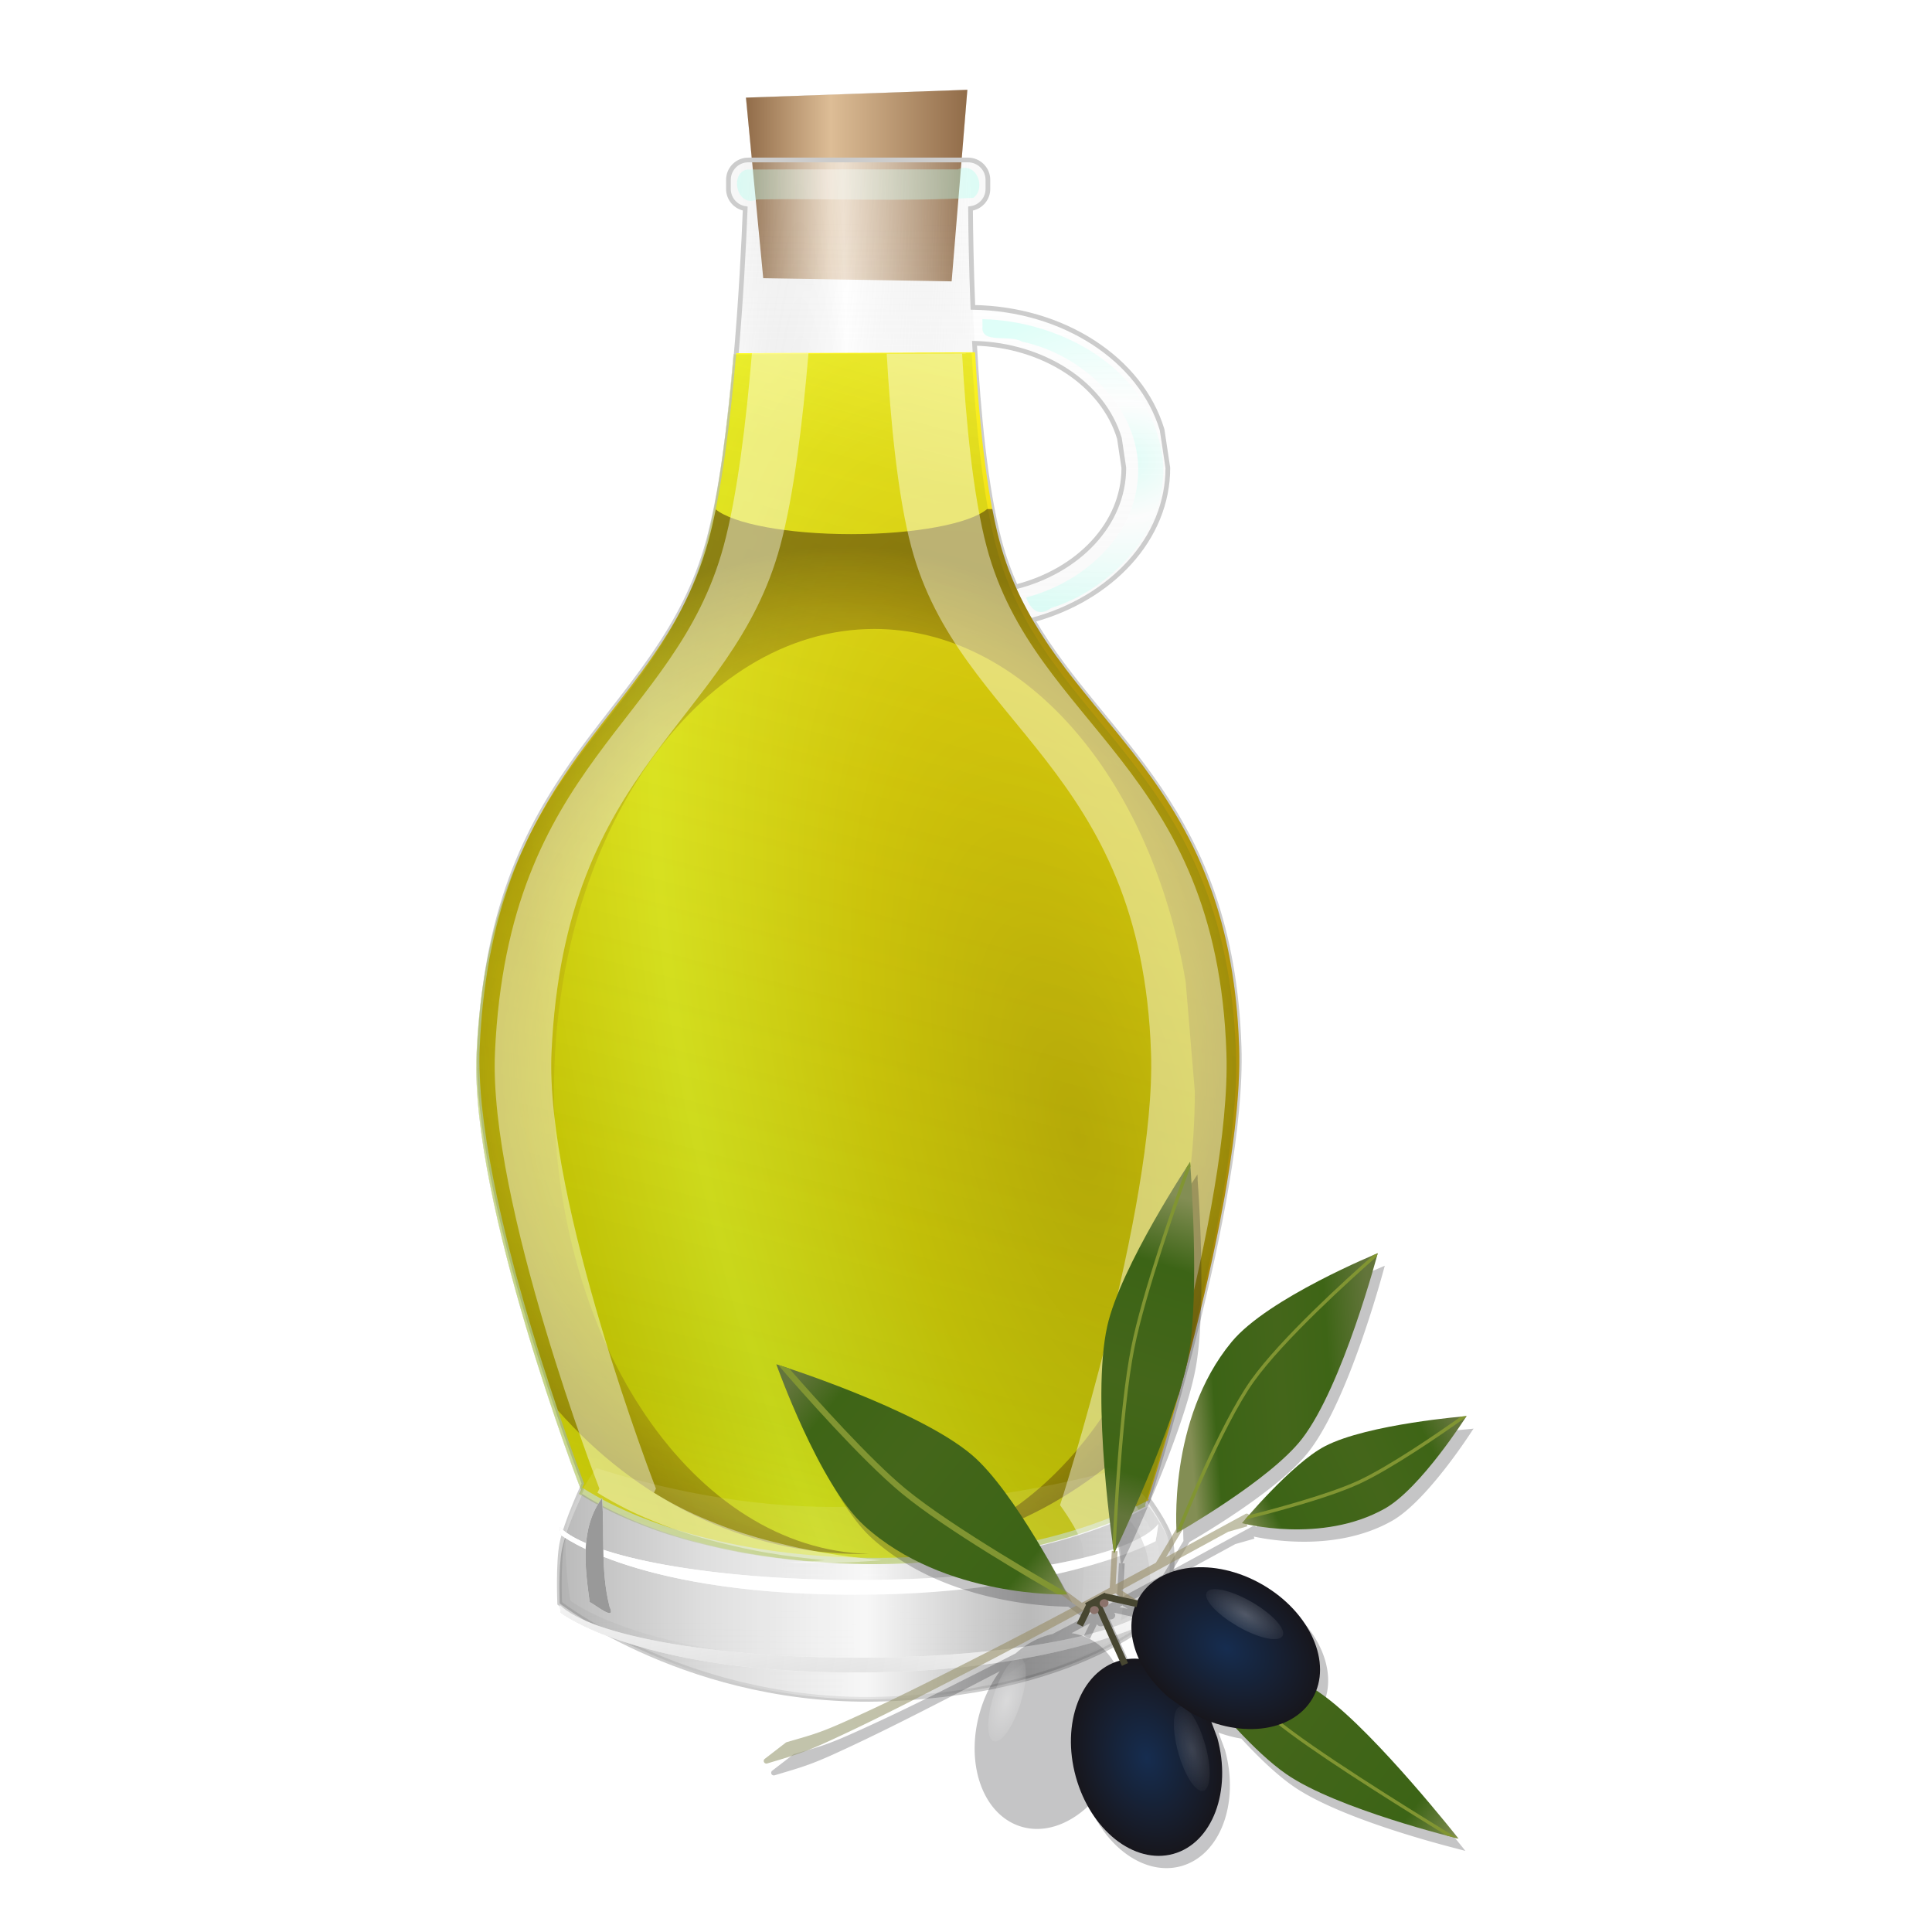 <?xml version="1.0" encoding="UTF-8" standalone="no" ?>
<svg
	xmlns="http://www.w3.org/2000/svg"
	xmlns:xlink="http://www.w3.org/1999/xlink"
	version="1.1"
	x="0" y="0" viewBox="-82 0 410 410"
>
<defs>
	<linearGradient id="linearGradient8463">
		<stop style="stop-color:#162d50" offset="0" />
		<stop style="stop-color:#17161c" offset="1" />
	</linearGradient>
	<linearGradient id="linearGradient8451">
		<stop style="stop-color:white" offset="0" />
		<stop style="stop-color:white;stop-opacity:0" offset="1" />
	</linearGradient>
	<linearGradient id="linearGradient8181">
		<stop style="stop-color:#63753b" offset="0" />
		<stop style="stop-color:#3e6516" offset=".132" />
		<stop style="stop-color:#44661a" offset=".409" />
		<stop style="stop-color:#3c6416" offset=".86" />
		<stop style="stop-color:#838e54" offset="1" />
	</linearGradient>
	<linearGradient id="linearGradient8082">
		<stop style="stop-color:#afe" offset="0" />
		<stop style="stop-color:white" offset=".368" />
		<stop style="stop-color:#afe" offset="1" />
	</linearGradient>
	<filter id="filter8392" height="1.454" width="3.051" color-interpolation-filters="sRGB" y="-.227" x="-1.025">
		<feGaussianBlur id="feGaussianBlur8394" stdDeviation="2.379" />
	</filter>
	<filter id="filter8416" height="1.254" width="1.786" color-interpolation-filters="sRGB" y="-.127" x="-.393">
		<feGaussianBlur id="feGaussianBlur8418" stdDeviation="1.32" />
	</filter>
	<filter id="filter8116" height="1.599" width="1.082" color-interpolation-filters="sRGB" y="-.3" x="-.041">
		<feGaussianBlur id="feGaussianBlur8118" stdDeviation="0.877" />
	</filter>
	<filter id="filter8167" color-interpolation-filters="sRGB">
		<feGaussianBlur id="feGaussianBlur8169" stdDeviation="1.257" />
	</filter>
	<filter id="filter8447" height="1.222" width="1.691" color-interpolation-filters="sRGB" y="-.111" x="-.345">
		<feGaussianBlur id="feGaussianBlur8449" stdDeviation="1.221" />
	</filter>
	<filter id="filter8778" color-interpolation-filters="sRGB">
		<feGaussianBlur id="feGaussianBlur8780" stdDeviation="2.222" />
	</filter>
	<filter id="filter8881" color-interpolation-filters="sRGB">
		<feGaussianBlur id="feGaussianBlur8883" stdDeviation="3.776" />
	</filter>
	<filter id="filter8897" color-interpolation-filters="sRGB">
		<feGaussianBlur id="feGaussianBlur8899" stdDeviation="2.661" />
	</filter>
	<filter id="filter8909" color-interpolation-filters="sRGB">
		<feGaussianBlur id="feGaussianBlur8911" stdDeviation="2.596" />
	</filter>
	<linearGradient id="linearGradient8967" y2="-15.191" gradientUnits="userSpaceOnUse" x2="1106.3" gradientTransform="translate(-942.35 83.322)" y1="-15.191" x1="1059.3">
		<stop style="stop-color:#916c49" offset="0" />
		<stop style="stop-color:#ddbd96" offset=".382" />
		<stop style="stop-color:#916c49" offset="1" />
	</linearGradient>
	<linearGradient id="linearGradient8969" y2="58.091" gradientUnits="userSpaceOnUse" x2="1107.4" gradientTransform="translate(-942.35 33.322)" y1="59.091" x1="1058.1">
		<stop style="stop-color:#b3b3b3;stop-opacity:.1" offset="0" />
		<stop style="stop-color:white;stop-opacity:.582" offset=".452" />
		<stop style="stop-color:#ccc;stop-opacity:.1" offset="1" />
	</linearGradient>
	<linearGradient id="linearGradient8971" y2="42.418" gradientUnits="userSpaceOnUse" x2="1081.9" gradientTransform="translate(-942.35 33.322)" y1="370.31" x1="1079.6">
		<stop style="stop-color:#eeeeee" offset="0" />
		<stop style="stop-color:#e6e6e6;stop-opacity:0" offset="1" />
	</linearGradient>
	<radialGradient id="radialGradient8973" gradientUnits="userSpaceOnUse" cy="971.13" cx="2611.5" gradientTransform="matrix(2.526 -.266 1.352 5.961 -7722.2 -4825.4)" r="85.047">
		<stop style="stop-color:#cca505" offset="0" />
		<stop style="stop-color:#ebce08" offset=".184" />
		<stop style="stop-color:#fffe2b" offset=".369" />
		<stop style="stop-color:#f1da08" offset=".5" />
		<stop style="stop-color:#fde50a" offset=".638" />
		<stop style="stop-color:#e6b914" offset="1" />
	</radialGradient>
	<linearGradient id="linearGradient8975" y2="271.78" gradientUnits="userSpaceOnUse" x2="2556.5" gradientTransform="matrix(1.322 0 0 1.188 -2979.7 -839.67)" y1="1144.5" x1="2297.8">
		<stop style="stop-color:#9cb926;stop-opacity:.163" offset="0" />
		<stop style="stop-color:#85a706;stop-opacity:.736" offset=".184" />
		<stop style="stop-color:#acbb17;stop-opacity:.485" offset=".369" />
		<stop style="stop-color:#ffffff;stop-opacity:0" offset=".5" />
		<stop style="stop-color:#acbb17;stop-opacity:.621" offset=".638" />
		<stop style="stop-color:#c3b914" offset="1" />
	</linearGradient>
	<radialGradient id="radialGradient8977" gradientUnits="userSpaceOnUse" cy="219.79" cx="1076.2" gradientTransform="matrix(1.198 .033 -.038 1.375 -1144.3 -82.031)" r="80.63">
		<stop style="stop-color:#f4e3d7;stop-opacity:0" offset="0" />
		<stop style="stop-color:#a46b17;stop-opacity:0" offset=".5" />
		<stop style="stop-color:#3a2205" offset="1" />
	</radialGradient>
	<linearGradient id="linearGradient8979" y2="349.57" gradientUnits="userSpaceOnUse" x2="1407" gradientTransform="translate(-1199.6 22.659)" y1="349.57" x1="1277">
		<stop style="stop-color:#777" offset="0" />
		<stop style="stop-color:#ccc" offset=".25" />
		<stop style="stop-color:white" offset=".5" />
		<stop style="stop-color:#777" offset=".765" />
		<stop style="stop-color:#ccc" offset="1" />
	</linearGradient>
	<linearGradient id="linearGradient8981" y2="512.49" gradientUnits="userSpaceOnUse" x2="2623" gradientTransform="matrix(.972 0 0 .972 -2411.9 -136.2)" y1="555.75" x1="2621">
		<stop style="stop-color:#ccc" offset="0" />
		<stop style="stop-color:#ccc;stop-opacity:0" offset="1" />
	</linearGradient>
	<linearGradient id="linearGradient8983" y2="522.04" gradientUnits="userSpaceOnUse" x2="2621.2" gradientTransform="matrix(.972 0 0 .972 -2411.9 -136.2)" y1="507.71" x1="2618.9">
		<stop style="stop-color:white" offset="0" />
		<stop style="stop-color:white;stop-opacity:0" offset="1" />
	</linearGradient>
	<linearGradient id="linearGradient8985" y2="34.549" xlink:href="#linearGradient8082" gradientUnits="userSpaceOnUse" x2="1108.8" gradientTransform="translate(-942.35 33.322)" y1="34.549" x1="1057.4" />
	<radialGradient id="radialGradient8987" xlink:href="#linearGradient8082" gradientUnits="userSpaceOnUse" cy="83.403" cx="1147" gradientTransform="matrix(.811 0 0 .643 -733.29 72.941)" r="51.844" />
	<radialGradient id="radialGradient8989" xlink:href="#linearGradient8463" gradientUnits="userSpaceOnUse" cy="800.82" cx="363.8" gradientTransform="matrix(.53 -.147 .201 .725 -150.19 -122.87)" r="28.275" />
	<radialGradient id="radialGradient8991" xlink:href="#linearGradient8463" gradientUnits="userSpaceOnUse" cy="800.82" cx="363.8" gradientTransform="matrix(1 0 0 1.367 0 -293.63)" r="28.275" />
	<radialGradient id="radialGradient8993" xlink:href="#linearGradient8451" gradientUnits="userSpaceOnUse" cy="804.59" cx="350.14" gradientTransform="matrix(1 0 0 2.249 0 -1004.7)" r="7.17" />
	<linearGradient id="linearGradient8995" y2="612.15" gradientUnits="userSpaceOnUse" x2="538.72" y1="654.14" x1="404.09">
		<stop style="stop-color:#9a9b73" offset="0" />
		<stop style="stop-color:#968760" offset=".63" />
		<stop style="stop-color:#9a9b73" offset="1" />
	</linearGradient>
	<linearGradient id="linearGradient8997" y2="250.5" gradientUnits="userSpaceOnUse" x2="576.65" gradientTransform="translate(-44.652 265.91)" y1="334.79" x1="531.78">
		<stop style="stop-color:#63753b" offset="0" />
		<stop style="stop-color:#3e6516" offset=".132" />
		<stop style="stop-color:#44661a" offset=".409" />
		<stop style="stop-color:#3c6416" offset=".781" />
		<stop style="stop-color:#838e54" offset="1" />
	</linearGradient>
	<linearGradient id="linearGradient8999" y2="387.69" xlink:href="#linearGradient8181" gradientUnits="userSpaceOnUse" x2="436.36" gradientTransform="translate(38.654 238.59)" y1="309.05" x1="370.71" />
	<linearGradient id="linearGradient9001" y2="372.31" gradientUnits="userSpaceOnUse" x2="389.37" gradientTransform="matrix(.043 .929 -.929 .043 852.62 190.79)" y1="313.42" x1="398.92">
		<stop style="stop-color:#63753b" offset="0" />
		<stop style="stop-color:#3e6516" offset=".235" />
		<stop style="stop-color:#44661a" offset=".495" />
		<stop style="stop-color:#3c6416" offset=".86" />
		<stop style="stop-color:#838e54" offset="1" />
	</linearGradient>
	<linearGradient id="linearGradient9003" y2="387.69" xlink:href="#linearGradient8181" gradientUnits="userSpaceOnUse" x2="436.36" gradientTransform="matrix(-.553 -.38 -.38 .553 920.87 567.05)" y1="309.05" x1="370.71" />
	<linearGradient id="linearGradient9005" y2="241.08" xlink:href="#linearGradient8181" gradientUnits="userSpaceOnUse" x2="582.31" gradientTransform="matrix(.933 -.36 -.36 -.933 121.39 1152.6)" y1="347.04" x1="539.32" />
</defs>
<g transform="translate(-40.656 -28.75)">
	<path style="opacity:.5;filter:url(#filter8881);fill:black" d="m163.94 47.812-46.969 1.656 1.25 13.219h-0.75c-2.333 0-4.219 1.885-4.219 4.219v1.938c0 2.107 1.548 3.839 3.562 4.156-0.254 6.485-0.844 18.275-1.938 30.938h-0.562c-1.213 14.428-3.098 30.196-6 40.906-1.242 4.583-2.844 8.711-4.719 12.562-0.112 0.219-0.23 0.439-0.344 0.656-0.448 0.856-0.902 1.701-1.375 2.531-0.475 0.835-0.971 1.657-1.469 2.469-0.389 0.634-0.786 1.284-1.188 1.906-0.621 0.964-1.259 1.904-1.906 2.844-0.557 0.81-1.114 1.609-1.688 2.406-1.081 1.507-2.187 2.989-3.312 4.469-0.816 1.073-1.638 2.146-2.469 3.219-1.254 1.617-2.515 3.231-3.781 4.875-0.141 0.183-0.266 0.379-0.406 0.562-1.148 1.495-2.3 3.012-3.438 4.562-0.243 0.331-0.477 0.666-0.719 1-0.479 0.662-0.963 1.292-1.438 1.969-0.035 0.05-0.059 0.106-0.094 0.156-0.005 0.007 0.005 0.024 0 0.031-0.533 0.764-1.069 1.528-1.594 2.312-0.448 0.668-0.904 1.346-1.344 2.031-0.225 0.34-0.438 0.683-0.656 1.031-0.077 0.123-0.142 0.251-0.219 0.375-0.144 0.241-0.291 0.48-0.438 0.719-0.218 0.356-0.441 0.701-0.656 1.062-0.062 0.104-0.127 0.208-0.188 0.312-0.887 1.496-1.725 3.03-2.562 4.625-0.091 0.169-0.193 0.329-0.281 0.5-0.079 0.153-0.14 0.315-0.219 0.469-0.143 0.28-0.295 0.563-0.438 0.844-0.207 0.415-0.422 0.828-0.625 1.25-0.066 0.135-0.123 0.27-0.188 0.406-5.654 11.441-9.896 25.633-10.781 45.312-1.426 31.705 22.156 92.594 22.156 92.594s-0.239 0.475-0.406 0.844v0.031c0.031 0.02 0.062 0.043 0.094 0.062-0.074 0.171-0.17 0.376-0.25 0.562-0.999 1.839-1.841 3.687-2.219 5.219-0.067 0.273-0.136 0.574-0.188 0.875-0.151 0.44-0.274 0.858-0.406 1.281-0.417-0.311-0.802-0.618-1.125-0.938 0.127 0.924 0.219 1.625 0.219 1.625s0.307 0.21 0.594 0.406c-0.135 0.492-0.258 0.976-0.344 1.406-0.834 4.17-0.476 12.73-0.476 12.73s1.981 1.549 5.594 3.75c-2.483-1.068-4.377-2.203-5.594-3.406 0.127 0.924 0.219 1.625 0.219 1.625s3.969 3.093 13.469 6.219c12.156 6.032 31.686 13.021 55.812 12.094 6.822-0.262 12.954-0.91 18.469-1.844 1.103-0.187 2.197-0.386 3.25-0.594 10.527-2.073 18.563-5.129 24.469-8.094 0.591-0.296 1.139-0.581 1.688-0.875 3.374-1.808 5.912-3.518 7.781-4.938 0.83-0.387 1.281-0.625 1.281-0.625s0.067-0.322 0.094-0.469c1.728-1.427 2.594-2.375 2.594-2.375s0.369-2.385 0.625-5.344c0.038-0.44 0.064-0.853 0.094-1.312 0.056-0.842 0.112-1.679 0.125-2.531-0.001-0.044 0.001-0.082 0-0.125 0.017-1.387-0.043-2.73-0.219-3.875-0.049-0.322-0.087-0.651-0.156-0.938-0.713-2.952-4.134-7.694-4.562-8.281-0.029-0.04-0.156-0.219-0.156-0.219 0 0 2.902-9.043 6.469-22.062 0.009-0.011 0.022-0.02 0.031-0.031 0.017-0.06 0.046-0.127 0.062-0.188 0.718-2.624 1.437-5.412 2.188-8.312 0.674-2.605 1.358-5.329 2.031-8.094 0.091-0.375 0.19-0.748 0.281-1.125 0.28-1.162 0.568-2.35 0.844-3.531 0.474-2.027 0.952-4.09 1.406-6.156 0.125-0.572 0.252-1.145 0.375-1.719 0.034-0.156 0.06-0.313 0.094-0.469 0.444-2.071 0.87-4.139 1.281-6.219 0.084-0.427 0.167-0.855 0.25-1.281 0.014-0.072 0.017-0.147 0.031-0.219 0.243-1.259 0.492-2.527 0.719-3.781 0.072-0.397 0.148-0.791 0.219-1.188 0.165-0.933 0.314-1.855 0.469-2.781 0.12-0.715 0.23-1.414 0.344-2.125 0.096-0.602 0.191-1.183 0.281-1.781 0.154-1.015 0.298-2.03 0.438-3.031 0.216-1.56 0.418-3.106 0.594-4.625 0.004-0.031-0.004-0.062 0-0.094 0.139-1.209 0.263-2.387 0.375-3.562 0.032-0.338 0.065-0.665 0.094-1 0.077-0.886 0.129-1.734 0.188-2.594 0.003-0.043-0.003-0.083 0-0.125 0.037-0.549 0.095-1.115 0.125-1.656 0.031-0.565 0.039-1.1 0.062-1.656 0.001-0.021-0.001-0.041 0-0.062 0.034-0.828 0.081-1.671 0.094-2.469 0.004-0.269-0.002-0.516 0-0.781 0.007-1.076 0.002-2.138-0.031-3.156-0.041-1.246-0.117-2.454-0.188-3.656-0.019-0.33-0.041-0.674-0.062-1-0.001-0.011 0.001-0.021 0-0.031-0.006-0.091 0.006-0.19 0-0.281-0.014-0.203-0.048-0.392-0.062-0.594-0.066-0.903-0.136-1.778-0.219-2.656-0.045-0.485-0.074-0.991-0.125-1.469-0.021-0.202-0.04-0.393-0.062-0.594-0.117-1.056-0.266-2.104-0.406-3.125-0.035-0.256-0.057-0.527-0.094-0.781-0.045-0.31-0.109-0.599-0.156-0.906-0.086-0.558-0.158-1.109-0.25-1.656-0.084-0.495-0.192-0.982-0.281-1.469-0.015-0.083-0.016-0.167-0.031-0.25-0.014-0.076-0.048-0.143-0.062-0.219-0.246-1.313-0.496-2.589-0.781-3.844-0.021-0.095-0.041-0.187-0.062-0.281-0.177-0.77-0.371-1.533-0.562-2.281-0.117-0.456-0.222-0.895-0.344-1.344-0.069-0.256-0.148-0.497-0.219-0.75-0.018-0.064-0.044-0.124-0.062-0.188-0.038-0.135-0.055-0.272-0.094-0.406-0.084-0.294-0.164-0.585-0.25-0.875-0.063-0.212-0.123-0.415-0.188-0.625-0.088-0.288-0.16-0.59-0.25-0.875-0.115-0.365-0.255-0.704-0.375-1.062-0.021-0.062-0.042-0.125-0.062-0.188-0.074-0.22-0.143-0.439-0.219-0.656-0.109-0.321-0.232-0.621-0.344-0.938-0.036-0.101-0.057-0.212-0.094-0.312-0.13-0.364-0.273-0.703-0.406-1.062-0.008-0.022-0.023-0.041-0.031-0.062-0.11-0.29-0.201-0.588-0.312-0.875-0.012-0.031-0.019-0.063-0.031-0.094-0.116-0.299-0.226-0.61-0.344-0.906-0.109-0.275-0.234-0.541-0.344-0.812-0.03-0.074-0.063-0.145-0.094-0.219-0.082-0.198-0.167-0.397-0.25-0.594-0.068-0.163-0.119-0.338-0.188-0.5-0.15-0.352-0.315-0.685-0.469-1.031-0.122-0.279-0.218-0.568-0.344-0.844-0.072-0.158-0.146-0.312-0.219-0.469-0.014-0.03-0.017-0.064-0.031-0.094-0.059-0.128-0.127-0.247-0.188-0.375-0.03-0.064-0.064-0.124-0.094-0.188-0.09-0.19-0.191-0.374-0.281-0.562-0.045-0.093-0.08-0.189-0.125-0.281-0.317-0.655-0.641-1.331-0.969-1.969-0.017-0.034-0.045-0.06-0.062-0.094-0.233-0.452-0.481-0.869-0.719-1.312-0.151-0.281-0.285-0.566-0.438-0.844-0.079-0.143-0.14-0.295-0.219-0.438-0.029-0.053-0.064-0.104-0.094-0.156-0.064-0.114-0.123-0.23-0.188-0.344-0.018-0.033-0.046-0.06-0.062-0.094-0.004-0.008 0.004-0.023 0-0.031-0.037-0.066-0.087-0.122-0.125-0.188-0.08-0.14-0.17-0.267-0.25-0.406-0.114-0.198-0.229-0.397-0.344-0.594-0.012-0.02-0.019-0.042-0.031-0.062-0.188-0.321-0.372-0.652-0.562-0.969-0.19-0.317-0.37-0.625-0.562-0.938-0.248-0.403-0.499-0.792-0.75-1.188-0.093-0.147-0.188-0.291-0.281-0.438-0.302-0.471-0.6-0.944-0.906-1.406-0.201-0.302-0.391-0.607-0.594-0.906-0.045-0.067-0.111-0.12-0.156-0.188-0.021-0.031-0.041-0.062-0.062-0.094-0.393-0.577-0.79-1.154-1.188-1.719-0.005-0.007 0.005-0.024 0-0.031-0.624-0.883-1.239-1.736-1.875-2.594-0.053-0.071-0.103-0.147-0.156-0.219-0.031-0.042-0.062-0.083-0.094-0.125-0.032-0.042-0.062-0.083-0.094-0.125-0.635-0.852-1.263-1.669-1.906-2.5-0.499-0.644-0.996-1.272-1.5-1.906-0.725-0.915-1.459-1.821-2.188-2.719-0.033-0.041-0.061-0.085-0.094-0.125-0.153-0.188-0.316-0.375-0.469-0.562-0.179-0.22-0.352-0.437-0.531-0.656-0.042-0.052-0.083-0.104-0.125-0.156-0.052-0.063-0.104-0.124-0.156-0.188-0.799-0.978-1.58-1.938-2.375-2.906-0.343-0.418-0.689-0.832-1.031-1.25-0.037-0.046-0.088-0.079-0.125-0.125-0.29-0.36-0.552-0.735-0.844-1.094-0.762-0.936-1.534-1.873-2.281-2.812-0.041-0.052-0.084-0.104-0.125-0.156-0.069-0.086-0.15-0.164-0.219-0.25-0.869-1.097-1.722-2.199-2.562-3.312-0.037-0.049-0.057-0.108-0.094-0.156-0.063-0.084-0.125-0.166-0.188-0.25-0.322-0.429-0.652-0.849-0.969-1.281-0.084-0.114-0.166-0.229-0.25-0.344-0.109-0.151-0.235-0.286-0.344-0.438-0.035-0.049-0.058-0.107-0.094-0.156-0.131-0.183-0.245-0.379-0.375-0.562-0.12-0.17-0.255-0.329-0.375-0.5-0.275-0.393-0.542-0.79-0.812-1.188-0.536-0.787-1.049-1.6-1.562-2.406-0.008-0.012-0.023-0.019-0.031-0.031-0.398-0.625-0.773-1.268-1.156-1.906-0.175-0.292-0.359-0.58-0.531-0.875-0.019-0.032-0.044-0.061-0.062-0.094 16.66-4.525 28.688-17.265 28.688-32.281l-1.22-8.07c-4.54-15.07-21.07-25.721-40.16-25.971-0.33-8.395-0.46-15.93-0.5-20.969 0.259-0.033 0.507-0.079 0.75-0.156 1.456-0.463 2.555-1.696 2.844-3.219 0.048-0.254 0.094-0.513 0.094-0.781v-1.938c0-2.333-1.885-4.219-4.219-4.219h-1.375l1.219-14.875zm1.531 53.781c14.634 0.37 27.258 8.57 30.75 20.156l0.938 6.281c0 11.872-9.648 21.89-22.938 25.25-0.238-0.536-0.461-1.079-0.688-1.625-0.009-0.021-0.022-0.041-0.031-0.062-0.009-0.022-0.022-0.041-0.031-0.062-0.095-0.23-0.189-0.456-0.281-0.688-0.021-0.052-0.042-0.104-0.062-0.156-0.477-1.205-0.928-2.42-1.344-3.688-0.031-0.094-0.063-0.187-0.094-0.281-0.059-0.182-0.099-0.379-0.156-0.562-0.007-0.022-0.024-0.04-0.031-0.062-0.264-0.848-0.516-1.715-0.75-2.594-0.24-0.901-0.466-1.846-0.688-2.812-0.032-0.138-0.062-0.267-0.094-0.406-0.249-1.121-0.49-2.301-0.719-3.5-0.123-0.643-0.258-1.275-0.375-1.938-0.007-0.041-0.024-0.084-0.031-0.125-0.109-0.621-0.209-1.27-0.312-1.906-0.113-0.696-0.206-1.382-0.312-2.094-0.041-0.274-0.085-0.536-0.125-0.812-0.183-1.257-0.336-2.546-0.5-3.844-0.075-0.593-0.148-1.181-0.219-1.781-0.014-0.117-0.049-0.226-0.062-0.344-0.177-1.518-0.345-3.042-0.5-4.594-0.096-0.954-0.162-1.913-0.25-2.875-0.07-0.771-0.154-1.538-0.219-2.312-0.074-0.876-0.151-1.748-0.219-2.625-0.069-0.888-0.125-1.769-0.188-2.656-0.127-1.801-0.24-3.595-0.344-5.375h-0.031c-0.037-0.633-0.059-1.279-0.094-1.906z" />
	<path style="fill:white" d="m163.94 47.812-46.969 1.656 1.25 13.219h-0.75c-2.333 0-4.219 1.885-4.219 4.219v1.938c0 2.107 1.548 3.839 3.562 4.156-0.254 6.485-0.844 18.275-1.938 30.938h-0.562c-1.213 14.428-3.098 30.196-6 40.906-1.242 4.583-2.844 8.711-4.719 12.562-0.112 0.219-0.23 0.439-0.344 0.656-0.448 0.856-0.902 1.701-1.375 2.531-0.475 0.835-0.971 1.657-1.469 2.469-0.389 0.634-0.786 1.284-1.188 1.906-0.621 0.964-1.259 1.904-1.906 2.844-0.557 0.81-1.114 1.609-1.688 2.406-1.081 1.507-2.187 2.989-3.312 4.469-0.816 1.073-1.638 2.146-2.469 3.219-1.254 1.617-2.515 3.231-3.781 4.875-0.141 0.183-0.266 0.379-0.406 0.562-1.148 1.495-2.3 3.012-3.438 4.562-0.243 0.331-0.477 0.666-0.719 1-0.479 0.662-0.963 1.292-1.438 1.969-0.035 0.05-0.059 0.106-0.094 0.156-0.005 0.007 0.005 0.024 0 0.031-0.533 0.764-1.069 1.528-1.594 2.312-0.448 0.668-0.904 1.346-1.344 2.031-0.225 0.34-0.438 0.683-0.656 1.031-0.077 0.123-0.142 0.251-0.219 0.375-0.144 0.241-0.291 0.48-0.438 0.719-0.218 0.356-0.441 0.701-0.656 1.062-0.062 0.104-0.127 0.208-0.188 0.312-0.887 1.496-1.725 3.03-2.562 4.625-0.091 0.169-0.193 0.329-0.281 0.5-0.079 0.153-0.14 0.315-0.219 0.469-0.143 0.28-0.295 0.563-0.438 0.844-0.207 0.415-0.422 0.828-0.625 1.25-0.066 0.135-0.123 0.27-0.188 0.406-5.654 11.441-9.896 25.633-10.781 45.312-1.426 31.705 22.156 92.594 22.156 92.594s-0.239 0.475-0.406 0.844v0.031c0.031 0.02 0.062 0.043 0.094 0.062-0.074 0.171-0.17 0.376-0.25 0.562-0.999 1.839-1.841 3.687-2.219 5.219-0.067 0.273-0.136 0.574-0.188 0.875-0.151 0.44-0.274 0.858-0.406 1.281-0.417-0.311-0.802-0.618-1.125-0.938 0.127 0.924 0.219 1.625 0.219 1.625s0.307 0.21 0.594 0.406c-0.135 0.492-0.258 0.976-0.344 1.406-0.834 4.17-0.476 12.73-0.476 12.73s1.981 1.549 5.594 3.75c-2.483-1.068-4.377-2.203-5.594-3.406 0.127 0.924 0.219 1.625 0.219 1.625s3.969 3.093 13.469 6.219c12.156 6.032 31.686 13.021 55.812 12.094 6.822-0.262 12.954-0.91 18.469-1.844 1.103-0.187 2.197-0.386 3.25-0.594 10.527-2.073 18.563-5.129 24.469-8.094 0.591-0.296 1.139-0.581 1.688-0.875 3.374-1.808 5.912-3.518 7.781-4.938 0.83-0.387 1.281-0.625 1.281-0.625s0.067-0.322 0.094-0.469c1.728-1.427 2.594-2.375 2.594-2.375s0.369-2.385 0.625-5.344c0.038-0.44 0.064-0.853 0.094-1.312 0.056-0.842 0.112-1.679 0.125-2.531-0.001-0.044 0.001-0.082 0-0.125 0.017-1.387-0.043-2.73-0.219-3.875-0.049-0.322-0.087-0.651-0.156-0.938-0.713-2.952-4.134-7.694-4.562-8.281-0.029-0.04-0.156-0.219-0.156-0.219 0 0 2.902-9.043 6.469-22.062 0.009-0.011 0.022-0.02 0.031-0.031 0.017-0.06 0.046-0.127 0.062-0.188 0.718-2.624 1.437-5.412 2.188-8.312 0.674-2.605 1.358-5.329 2.031-8.094 0.091-0.375 0.19-0.748 0.281-1.125 0.28-1.162 0.568-2.35 0.844-3.531 0.474-2.027 0.952-4.09 1.406-6.156 0.125-0.572 0.252-1.145 0.375-1.719 0.034-0.156 0.06-0.313 0.094-0.469 0.444-2.071 0.87-4.139 1.281-6.219 0.084-0.427 0.167-0.855 0.25-1.281 0.014-0.072 0.017-0.147 0.031-0.219 0.243-1.259 0.492-2.527 0.719-3.781 0.072-0.397 0.148-0.791 0.219-1.188 0.165-0.933 0.314-1.855 0.469-2.781 0.12-0.715 0.23-1.414 0.344-2.125 0.096-0.602 0.191-1.183 0.281-1.781 0.154-1.015 0.298-2.03 0.438-3.031 0.216-1.56 0.418-3.106 0.594-4.625 0.004-0.031-0.004-0.062 0-0.094 0.139-1.209 0.263-2.387 0.375-3.562 0.032-0.338 0.065-0.665 0.094-1 0.077-0.886 0.129-1.734 0.188-2.594 0.003-0.043-0.003-0.083 0-0.125 0.037-0.549 0.095-1.115 0.125-1.656 0.031-0.565 0.039-1.1 0.062-1.656 0.001-0.021-0.001-0.041 0-0.062 0.034-0.828 0.081-1.671 0.094-2.469 0.004-0.269-0.002-0.516 0-0.781 0.007-1.076 0.002-2.138-0.031-3.156-0.041-1.246-0.117-2.454-0.188-3.656-0.019-0.33-0.041-0.674-0.062-1-0.001-0.011 0.001-0.021 0-0.031-0.006-0.091 0.006-0.19 0-0.281-0.014-0.203-0.048-0.392-0.062-0.594-0.066-0.903-0.136-1.778-0.219-2.656-0.045-0.485-0.074-0.991-0.125-1.469-0.021-0.202-0.04-0.393-0.062-0.594-0.117-1.056-0.266-2.104-0.406-3.125-0.035-0.256-0.057-0.527-0.094-0.781-0.045-0.31-0.109-0.599-0.156-0.906-0.086-0.558-0.158-1.109-0.25-1.656-0.084-0.495-0.192-0.982-0.281-1.469-0.015-0.083-0.016-0.167-0.031-0.25-0.014-0.076-0.048-0.143-0.062-0.219-0.246-1.313-0.496-2.589-0.781-3.844-0.021-0.095-0.041-0.187-0.062-0.281-0.177-0.77-0.371-1.533-0.562-2.281-0.117-0.456-0.222-0.895-0.344-1.344-0.069-0.256-0.148-0.497-0.219-0.75-0.018-0.064-0.044-0.124-0.062-0.188-0.038-0.135-0.055-0.272-0.094-0.406-0.084-0.294-0.164-0.585-0.25-0.875-0.063-0.212-0.123-0.415-0.188-0.625-0.088-0.288-0.16-0.59-0.25-0.875-0.115-0.365-0.255-0.704-0.375-1.062-0.021-0.062-0.042-0.125-0.062-0.188-0.074-0.22-0.143-0.439-0.219-0.656-0.109-0.321-0.232-0.621-0.344-0.938-0.036-0.101-0.057-0.212-0.094-0.312-0.13-0.364-0.273-0.703-0.406-1.062-0.008-0.022-0.023-0.041-0.031-0.062-0.11-0.29-0.201-0.588-0.312-0.875-0.012-0.031-0.019-0.063-0.031-0.094-0.116-0.299-0.226-0.61-0.344-0.906-0.109-0.275-0.234-0.541-0.344-0.812-0.03-0.074-0.063-0.145-0.094-0.219-0.082-0.198-0.167-0.397-0.25-0.594-0.068-0.163-0.119-0.338-0.188-0.5-0.15-0.352-0.315-0.685-0.469-1.031-0.122-0.279-0.218-0.568-0.344-0.844-0.072-0.158-0.146-0.312-0.219-0.469-0.014-0.03-0.017-0.064-0.031-0.094-0.059-0.128-0.127-0.247-0.188-0.375-0.03-0.064-0.064-0.124-0.094-0.188-0.09-0.19-0.191-0.374-0.281-0.562-0.045-0.093-0.08-0.189-0.125-0.281-0.317-0.655-0.641-1.331-0.969-1.969-0.017-0.034-0.045-0.06-0.062-0.094-0.233-0.452-0.481-0.869-0.719-1.312-0.151-0.281-0.285-0.566-0.438-0.844-0.079-0.143-0.14-0.295-0.219-0.438-0.029-0.053-0.064-0.104-0.094-0.156-0.064-0.114-0.123-0.23-0.188-0.344-0.018-0.033-0.046-0.06-0.062-0.094-0.004-0.008 0.004-0.023 0-0.031-0.037-0.066-0.087-0.122-0.125-0.188-0.08-0.14-0.17-0.267-0.25-0.406-0.114-0.198-0.229-0.397-0.344-0.594-0.012-0.02-0.019-0.042-0.031-0.062-0.188-0.321-0.372-0.652-0.562-0.969-0.19-0.317-0.37-0.625-0.562-0.938-0.248-0.403-0.499-0.792-0.75-1.188-0.093-0.147-0.188-0.291-0.281-0.438-0.302-0.471-0.6-0.944-0.906-1.406-0.201-0.302-0.391-0.607-0.594-0.906-0.045-0.067-0.111-0.12-0.156-0.188-0.021-0.031-0.041-0.062-0.062-0.094-0.393-0.577-0.79-1.154-1.188-1.719-0.005-0.007 0.005-0.024 0-0.031-0.624-0.883-1.239-1.736-1.875-2.594-0.053-0.071-0.103-0.147-0.156-0.219-0.031-0.042-0.062-0.083-0.094-0.125-0.032-0.042-0.062-0.083-0.094-0.125-0.635-0.852-1.263-1.669-1.906-2.5-0.499-0.644-0.996-1.272-1.5-1.906-0.725-0.915-1.459-1.821-2.188-2.719-0.033-0.041-0.061-0.085-0.094-0.125-0.153-0.188-0.316-0.375-0.469-0.562-0.179-0.22-0.352-0.437-0.531-0.656-0.042-0.052-0.083-0.104-0.125-0.156-0.052-0.063-0.104-0.124-0.156-0.188-0.799-0.978-1.58-1.938-2.375-2.906-0.343-0.418-0.689-0.832-1.031-1.25-0.037-0.046-0.088-0.079-0.125-0.125-0.29-0.36-0.552-0.735-0.844-1.094-0.762-0.936-1.534-1.873-2.281-2.812-0.041-0.052-0.084-0.104-0.125-0.156-0.069-0.086-0.15-0.164-0.219-0.25-0.869-1.097-1.722-2.199-2.562-3.312-0.037-0.049-0.057-0.108-0.094-0.156-0.063-0.084-0.125-0.166-0.188-0.25-0.322-0.429-0.652-0.849-0.969-1.281-0.084-0.114-0.166-0.229-0.25-0.344-0.109-0.151-0.235-0.286-0.344-0.438-0.035-0.049-0.058-0.107-0.094-0.156-0.131-0.183-0.245-0.379-0.375-0.562-0.12-0.17-0.255-0.329-0.375-0.5-0.275-0.393-0.542-0.79-0.812-1.188-0.536-0.787-1.049-1.6-1.562-2.406-0.008-0.012-0.023-0.019-0.031-0.031-0.398-0.625-0.773-1.268-1.156-1.906-0.175-0.292-0.359-0.58-0.531-0.875-0.019-0.032-0.044-0.061-0.062-0.094 16.66-4.525 28.688-17.265 28.688-32.281l-1.22-8.07c-4.54-15.07-21.07-25.721-40.16-25.971-0.33-8.395-0.46-15.93-0.5-20.969 0.259-0.033 0.507-0.079 0.75-0.156 1.456-0.463 2.555-1.696 2.844-3.219 0.048-0.254 0.094-0.513 0.094-0.781v-1.938c0-2.333-1.885-4.219-4.219-4.219h-1.375l1.219-14.875zm1.531 53.781c14.634 0.37 27.258 8.57 30.75 20.156l0.938 6.281c0 11.872-9.648 21.89-22.938 25.25-0.238-0.536-0.461-1.079-0.688-1.625-0.009-0.021-0.022-0.041-0.031-0.062-0.009-0.022-0.022-0.041-0.031-0.062-0.095-0.23-0.189-0.456-0.281-0.688-0.021-0.052-0.042-0.104-0.062-0.156-0.477-1.205-0.928-2.42-1.344-3.688-0.031-0.094-0.063-0.187-0.094-0.281-0.059-0.182-0.099-0.379-0.156-0.562-0.007-0.022-0.024-0.04-0.031-0.062-0.264-0.848-0.516-1.715-0.75-2.594-0.24-0.901-0.466-1.846-0.688-2.812-0.032-0.138-0.062-0.267-0.094-0.406-0.249-1.121-0.49-2.301-0.719-3.5-0.123-0.643-0.258-1.275-0.375-1.938-0.007-0.041-0.024-0.084-0.031-0.125-0.109-0.621-0.209-1.27-0.312-1.906-0.113-0.696-0.206-1.382-0.312-2.094-0.041-0.274-0.085-0.536-0.125-0.812-0.183-1.257-0.336-2.546-0.5-3.844-0.075-0.593-0.148-1.181-0.219-1.781-0.014-0.117-0.049-0.226-0.062-0.344-0.177-1.518-0.345-3.042-0.5-4.594-0.096-0.954-0.162-1.913-0.25-2.875-0.07-0.771-0.154-1.538-0.219-2.312-0.074-0.876-0.151-1.748-0.219-2.625-0.069-0.888-0.125-1.769-0.188-2.656-0.127-1.801-0.24-3.595-0.344-5.375h-0.031c-0.037-0.633-0.059-1.279-0.094-1.906z" />
	<path d="m116.96 49.471 3.665 38.321 39.987 0.666 3.332-40.653z" style="fill:url(#linearGradient8967)" />
	<path style="fill:url(#linearGradient8969)" d="m117.46 62.697c-2.333 0-4.219 1.885-4.219 4.219v1.938c0 2.107 1.547 3.839 3.562 4.156-0.536 13.664-2.426 50.62-7.812 70.5-10.278 37.932-45.755 45.725-48.531 107.47-1.426 31.705 22.156 92.594 22.156 92.594s-3.839 8.282-4.719 12.719c-0.826 4.163-0.469 12.719-0.469 12.719s28.039 21.874 69.5 20.281c43.662-1.677 59.625-19.812 59.625-19.812s1.575-9.542 0.469-14.125c-0.759-3.144-4.719-8.5-4.719-8.5 0 0 20.374-63.284 19.313-95.875-1.987-61.014-40.663-69.177-50.875-107.47-5.221-19.578-6.024-55.568-6.125-70.5 2.075-0.264 3.687-2.007 3.687-4.156v-1.938c0-2.333-1.885-4.219-4.219-4.219h-46.625z" />
	<path d="m117.46 62.697c-2.333 0-4.219 1.885-4.219 4.219v1.938c0 2.107 1.548 3.839 3.562 4.156-0.536 13.664-2.426 50.62-7.812 70.5-10.278 37.932-45.755 45.725-48.531 107.47-1.426 31.705 22.156 92.594 22.156 92.594s-3.839 8.282-4.719 12.719c-0.826 4.163-0.469 12.719-0.469 12.719s28.039 21.874 69.5 20.281c43.662-1.677 59.625-19.812 59.625-19.812s1.575-9.542 0.469-14.125c-0.759-3.144-4.719-8.5-4.719-8.5 0 0 20.374-63.284 19.313-95.875-1.66-50.98-28.93-65.067-43.813-90.656 16.66-4.525 28.688-17.265 28.688-32.281l-1.219-8.094c-4.541-15.065-21.07-25.719-40.156-25.969-0.337-8.395-0.466-15.93-0.5-20.969 2.075-0.264 3.687-2.007 3.687-4.156v-1.938c0-2.333-1.885-4.219-4.219-4.219h-46.625zm48 38.906c14.634 0.37 27.258 8.57 30.75 20.156l0.938 6.281c0 11.872-9.648 21.89-22.938 25.25-1.358-3.058-2.536-6.284-3.469-9.781-2.935-11.005-4.479-27.185-5.281-41.906z" style="stroke:#ccc;stroke-width:1px;fill:url(#linearGradient8971)" />
	<path d="m165.58 103.51-50.688 0.188c-1.216 14.13-3.077 29.37-5.906 39.812-10.278 37.932-45.755 45.725-48.531 107.47-1.426 31.705 22.156 92.594 22.156 92.594s-0.238 0.502-0.406 0.875c14.222 9.072 36.88 14.906 62.406 14.906 22.945 0 43.577-4.733 57.844-12.281-0.029-0.04-0.156-0.219-0.156-0.219 0 0 20.374-63.284 19.313-95.875-1.987-61.014-40.663-69.177-50.875-107.47-2.797-10.489-4.324-25.758-5.156-40z" style="fill:url(#radialGradient8973)" />
	<path d="m164.86 103.69-50.531 0.25c-1.213 14.428-3.098 30.196-6 40.906-10.278 37.932-45.755 45.725-48.531 107.47-1.426 31.705 22.156 92.594 22.156 92.594s-0.239 0.475-0.406 0.844v0.031c0.726 0.463 1.481 0.898 2.25 1.344 0.794 0.461 1.599 0.902 2.438 1.344 0.839 0.442 1.712 0.891 2.594 1.312 0.882 0.422 1.764 0.817 2.687 1.219 0.911 0.396 1.863 0.781 2.813 1.156 0.104 0.041 0.208 0.084 0.312 0.125 0.837 0.327 1.666 0.658 2.531 0.969 1.04 0.374 2.108 0.745 3.188 1.094 0.913 0.295 1.841 0.567 2.781 0.844 0.168 0.05 0.331 0.107 0.5 0.156 1.032 0.299 2.093 0.567 3.156 0.844 0.631 0.164 1.264 0.313 1.906 0.469 1.179 0.285 2.382 0.587 3.594 0.844 0.166 0.035 0.333 0.059 0.5 0.094 0.858 0.179 1.72 0.367 2.594 0.531 0.452 0.085 0.888 0.169 1.344 0.25 0.136 0.024 0.27 0.039 0.406 0.062 0.175 0.03 0.356 0.064 0.531 0.094 1.022 0.175 2.052 0.345 3.094 0.5 0.094 0.014 0.188 0.018 0.281 0.031 1.449 0.212 2.891 0.39 4.375 0.562 1.361 0.158 2.737 0.314 4.125 0.438 0.208 0.018 0.416 0.045 0.625 0.062 1.435 0.122 2.883 0.197 4.344 0.281 1.545 0.089 3.116 0.174 4.688 0.219 1.572 0.045 3.155 0.062 4.75 0.062 2.687 0 5.351-0.061 7.969-0.188 0.178-0.009 0.353-0.022 0.531-0.031 2.447-0.127 4.845-0.299 7.219-0.531 0.335-0.033 0.666-0.059 1-0.094 0.263-0.027 0.519-0.065 0.781-0.094 2.42-0.265 4.797-0.599 7.125-0.969 1.29-0.205 2.553-0.42 3.812-0.656 1.259-0.236 2.524-0.484 3.75-0.75 1.141-0.247 2.264-0.509 3.375-0.781 0.084-0.021 0.167-0.042 0.25-0.062 1.191-0.295 2.346-0.615 3.5-0.938 1.155-0.323 2.291-0.65 3.406-1s2.207-0.717 3.281-1.094c0.896-0.314 1.79-0.637 2.656-0.969 0.175-0.067 0.357-0.12 0.531-0.188 0.873-0.34 1.721-0.705 2.563-1.062 0.153-0.065 0.317-0.122 0.469-0.188 1.929-0.832 3.753-1.705 5.5-2.625 0.042-0.022 0.083-0.04 0.125-0.062-0.029-0.04-0.156-0.219-0.156-0.219 0 0 20.374-63.284 19.313-95.875-1.987-61.014-40.663-69.177-50.875-107.47-2.873-10.773-4.402-26.592-5.219-41.156z" style="opacity:.65;fill:url(#linearGradient8975)" />
	<path d="m168.12 136.79c-3.59 3.066-15.149 5.312-28.844 5.312-13.592 0-25.038-2.22-28.719-5.25-0.483 2.372-1.008 4.61-1.562 6.656-1.458 5.382-3.442 10.154-5.75 14.562-0.448 0.856-0.902 1.701-1.375 2.531-0.475 0.835-0.971 1.657-1.469 2.469-0.993 1.619-2.027 3.2-3.094 4.75-1.606 2.334-3.28 4.616-5 6.875-4.01 5.269-8.228 10.449-12.25 16.188-0.035 0.05-0.059 0.106-0.094 0.156-0.538 0.771-1.064 1.552-1.594 2.344-0.11 0.164-0.203 0.335-0.313 0.5-0.56 0.846-1.14 1.689-1.687 2.562-0.224 0.357-0.434 0.732-0.656 1.094-0.218 0.356-0.441 0.701-0.656 1.062-0.246 0.412-0.476 0.831-0.719 1.25-0.455 0.786-0.901 1.593-1.344 2.406-0.32 0.59-0.656 1.177-0.969 1.781-0.079 0.153-0.14 0.315-0.219 0.469-0.421 0.825-0.844 1.645-1.25 2.5-0.256 0.54-0.5 1.104-0.75 1.656-0.198 0.437-0.401 0.868-0.594 1.312-0.05 0.116-0.106 0.227-0.156 0.344-0.911 2.122-1.763 4.332-2.562 6.656-0.003 0.009 0.003 0.022 0 0.031-0.2 0.583-0.402 1.185-0.594 1.781-0.239 0.744-0.492 1.484-0.719 2.25-0.112 0.378-0.204 0.773-0.312 1.156-0.277 0.974-0.558 1.957-0.813 2.969-0.127 0.503-0.223 1.019-0.344 1.531-0.227 0.96-0.449 1.912-0.656 2.906-0.133 0.638-0.282 1.285-0.406 1.938-0.062 0.325-0.128 0.64-0.188 0.969-0.002 0.01 0.002 0.021 0 0.031-0.245 1.349-0.45 2.712-0.656 4.125-0.157 1.07-0.304 2.173-0.437 3.281-0.003 0.021 0.002 0.042 0 0.062-0.069 0.572-0.156 1.136-0.219 1.719-0.148 1.386-0.263 2.803-0.375 4.25-0.126 1.628-0.236 3.291-0.312 5-0.044 0.991-0.065 1.986-0.062 3.031s0.047 2.125 0.094 3.219c0.04 0.928 0.086 1.884 0.156 2.844 0.103 1.422 0.242 2.862 0.406 4.344 0.165 1.487 0.373 2.995 0.594 4.531 0.086 0.598 0.156 1.208 0.25 1.812 0.052 0.334 0.102 0.665 0.156 1 0.174 1.082 0.366 2.152 0.563 3.25 0.225 1.255 0.468 2.542 0.719 3.812s0.506 2.531 0.781 3.812c0.194 0.906 0.389 1.81 0.594 2.719 0.195 0.863 0.391 1.73 0.594 2.594 0.332 1.412 0.679 2.81 1.031 4.219 0.263 1.054 0.54 2.108 0.812 3.156 0.415 1.595 0.819 3.177 1.25 4.75 0.046 0.168 0.11 0.332 0.156 0.5 0.393 1.425 0.787 2.821 1.188 4.219 0.138 0.479 0.268 0.962 0.406 1.438 0.424 1.459 0.854 2.928 1.281 4.344 0.488 1.62 0.984 3.198 1.469 4.75 0.256 0.82 0.496 1.608 0.75 2.406 0.365 1.147 0.737 2.217 1.094 3.312 0.168 0.517 0.334 1.089 0.5 1.594 0.612 1.861 1.244 3.767 1.812 5.438 16.604 18.84 39.378 30.469 64.5 30.469 0.512 0 1.022-0.022 1.531-0.031-37.031-0.871-66.875-44.461-66.875-98.125 0-54.209 30.448-98.156 68-98.156 31.34 0 58.63 30.924 66.062 74.875l1.938 23.281c0 49.775-25.668 90.919-58.938 97.312 21.839-3.204 41.254-15.261 55.531-32.938 0.017-0.06 0.046-0.127 0.063-0.188 0.718-2.624 1.437-5.412 2.187-8.312 0.674-2.605 1.358-5.329 2.031-8.094 0.091-0.375 0.19-0.748 0.281-1.125 0.28-1.162 0.568-2.35 0.844-3.531 0.474-2.027 0.952-4.09 1.406-6.156 0.125-0.572 0.252-1.145 0.375-1.719 0.034-0.156 0.06-0.313 0.094-0.469 0.444-2.071 0.87-4.139 1.281-6.219 0.084-0.427 0.167-0.855 0.25-1.281 0.014-0.072 0.017-0.147 0.031-0.219 0.243-1.259 0.492-2.527 0.719-3.781 0.072-0.397 0.148-0.791 0.219-1.188 0.165-0.933 0.314-1.855 0.469-2.781 0.12-0.715 0.231-1.414 0.344-2.125 0.096-0.602 0.191-1.183 0.281-1.781 0.154-1.015 0.298-2.03 0.438-3.031 0.216-1.56 0.418-3.106 0.594-4.625 0.004-0.031-0.004-0.062 0-0.094 0.178-1.548 0.338-3.068 0.469-4.562 0.131-1.494 0.234-2.945 0.313-4.375 0.078-1.43 0.135-2.834 0.156-4.188s0.01-2.671-0.031-3.938c-0.055-1.691-0.14-3.357-0.25-4.969-0.11-1.612-0.244-3.183-0.406-4.719-0.162-1.536-0.351-3.036-0.562-4.5-0.847-5.855-2.067-11.131-3.594-15.969-0.676-2.143-1.434-4.181-2.219-6.156-0.544-1.369-1.097-2.703-1.688-4-0.072-0.158-0.146-0.312-0.219-0.469-0.014-0.03-0.017-0.064-0.031-0.094-0.533-1.151-1.091-2.276-1.656-3.375-0.559-1.085-1.132-2.148-1.719-3.188-0.023-0.041-0.04-0.084-0.062-0.125-0.037-0.066-0.087-0.122-0.125-0.188-0.574-1.008-1.153-2-1.75-2.969-0.636-1.032-1.28-2.039-1.938-3.031-0.201-0.302-0.391-0.607-0.594-0.906-0.462-0.684-0.936-1.364-1.406-2.031-0.624-0.883-1.239-1.736-1.875-2.594-0.053-0.071-0.103-0.147-0.156-0.219-0.062-0.084-0.125-0.166-0.188-0.25-0.635-0.852-1.263-1.669-1.906-2.5-1.217-1.57-2.457-3.109-3.688-4.625-0.188-0.232-0.374-0.457-0.562-0.688-1.072-1.315-2.123-2.61-3.188-3.906-0.343-0.418-0.69-0.832-1.031-1.25-0.331-0.405-0.639-0.814-0.969-1.219-0.762-0.936-1.534-1.873-2.281-2.812-0.974-1.223-1.967-2.476-2.906-3.719-0.037-0.049-0.057-0.108-0.094-0.156-1.171-1.554-2.31-3.108-3.406-4.719-0.536-0.787-1.049-1.6-1.562-2.406-0.008-0.012-0.024-0.019-0.031-0.031-0.398-0.625-0.773-1.268-1.156-1.906-0.175-0.292-0.359-0.58-0.531-0.875-0.443-0.759-0.861-1.532-1.281-2.312-0.471-0.874-0.936-1.752-1.375-2.656-1.786-3.674-3.316-7.614-4.469-11.938-0.552-2.069-1.043-4.321-1.5-6.719h-1.125z" style="opacity:.5;color:black;fill:url(#radialGradient8977)" />
	<path d="m163.58 103.76-16.75 0.062c0.819 14.521 2.356 30.265 5.219 41 10.212 38.291 48.888 46.455 50.875 107.47 1.061 32.591-19.312 95.875-19.312 95.875s3.96 5.356 4.719 8.5c1.107 4.583-0.469 14.125-0.469 14.125s-6.255 8.16-19.375 15.656c22.879-4.885 33.276-14.186 35.469-16.375 0.271-1.771 1.355-9.349 0.375-13.406-0.759-3.144-4.719-8.5-4.719-8.5 0 0 20.374-63.284 19.312-95.875-1.987-61.014-40.663-69.177-50.875-107.47-2.863-10.735-4.4-26.479-5.219-41h0.781c0-0.021-0.03-0.041-0.031-0.062z" style="opacity:.65;filter:url(#filter8897);fill:white" />
	<path d="m82.209 345.79c-0.883 1.964-3.573 8.116-4.312 11.844-0.388 1.955-0.506 4.854-0.531 7.406-0.002 0.165 0.001 0.339 0 0.5 0.006 0.732 0.019 1.532 0.031 2.062 0.02 0.868 0.031 1.406 0.031 1.406s28.039 21.874 69.5 20.281c43.662-1.677 59.625-19.812 59.625-19.812s0.772-4.771 0.844-9.188c-0.029-1.334-0.132-2.585-0.375-3.594-0.713-2.952-4.134-7.696-4.562-8.281-14.267 7.548-34.899 12.281-57.844 12.281-25.526 0-48.184-5.834-62.406-14.906z" style="opacity:.5;color:black;fill:url(#linearGradient8979)" />
	<path d="m198.18 339.9c-14.536 4.152-35.194 8.286-60.825 8.634-20.652 0.281-39.496-4.204-52.181-8.25-2.002 2.934-5.172 7.93-6.013 11.345-1.343 5.452 0.51 16.794 0.51 16.794s16.622 13.093 64.554 12.706c41.429-0.334 61.687-11.361 61.687-11.361s2.073-10.728 0.513-15.755c-1.457-4.694-8.76-11.992-8.76-11.992s0.245-0.94 0.514-2.122z" style="opacity:.1;fill:white" />
	<path style="fill-rule:evenodd;color:black;fill:white" d="m204.47 368.67c-5.336 6.75-31.889 11.872-63.822 11.872-30.882 0-56.727-4.784-63.215-11.204 0.127 0.924 0.243 1.64 0.243 1.64s16.619 13.078 64.551 12.692c41.429-0.334 61.667-11.356 61.667-11.356s0.296-1.51 0.577-3.643z" />
	<path style="fill-rule:evenodd;color:black;fill:white" d="m204.47 352.17c-5.336 6.75-31.889 11.872-63.822 11.872-30.882 0-56.727-4.784-63.215-11.204 0.127 0.924 0.243 1.64 0.243 1.64s16.619 13.078 64.551 12.692c41.429-0.334 61.667-11.356 61.667-11.356s0.296-1.51 0.577-3.643z" />
	<path style="opacity:.5;filter:url(#filter8416);fill:white" d="m2684.5 499.47c-0.155 7.803 0.192 16.048-2.469 23.375 3.365-1.496 8.518-2.033 7.594-6.812 1.325-6.566-0.083-13.466-5.125-18.125v1 0.562z" transform="matrix(.959 -.154 .154 .959 -2456.1 284.33)" />
	<path style="filter:url(#filter8392);fill:white" transform="matrix(.972 0 0 .972 -2411.9 -136.2)" d="m2570.3 496.76c-4.922 6.612-3.732 15.236-2.719 22.719 1.196 0.541 5.926 4.465 4.344 1-1.969-7.727-1.073-15.604-1.625-23.719z" />
	<path style="fill-rule:evenodd;color:black;fill:url(#linearGradient8981)" d="m204.47 368.67c-5.336 6.75-31.889 11.872-63.822 11.872-30.882 0-56.727-4.784-63.215-11.204 0.127 0.924 0.243 1.64 0.243 1.64s16.619 13.078 64.551 12.692c41.429-0.334 61.667-11.356 61.667-11.356s0.296-1.51 0.577-3.643z" />
	<path style="fill-rule:evenodd;color:black;fill:url(#linearGradient8983)" d="m204.47 352.17c-5.336 6.75-31.889 11.872-63.822 11.872-30.882 0-56.727-4.784-63.215-11.204 0.127 0.924 0.243 1.64 0.243 1.64s16.619 13.078 64.551 12.692c41.429-0.334 61.667-11.356 61.667-11.356s0.296-1.51 0.577-3.643z" />
	<path d="m2684.5 499.47c-0.155 7.803 0.192 16.048-2.469 23.375 3.365-1.496 8.518-2.033 7.594-6.812 1.325-6.566-0.083-13.466-5.125-18.125v1 0.562z" style="opacity:.5;filter:url(#filter8416);fill:#999" transform="matrix(.959 -.154 .154 .959 -2456.1 284.33)" />
	<path d="m2570.3 496.76c-4.922 6.612-3.732 15.236-2.719 22.719 1.196 0.541 5.926 4.465 4.344 1-1.969-7.727-1.073-15.604-1.625-23.719z" style="filter:url(#filter8392);fill:#999" transform="matrix(.972 0 0 .972 -2411.9 -136.2)" />
	<path d="m152.76 103.44-12 0.062v0.062l-22.531 0.125c-1.213 14.428-3.098 30.196-6 40.906-10.278 37.932-45.755 45.725-48.531 107.47-1.426 31.705 22.156 92.594 22.156 92.594s-0.239 0.475-0.406 0.844v0.031c0.726 0.463 1.481 0.898 2.25 1.344 0.794 0.461 1.599 0.902 2.437 1.344 0.839 0.442 1.712 0.891 2.594 1.312 0.882 0.422 1.764 0.817 2.688 1.219 0.911 0.396 1.863 0.781 2.812 1.156 0.104 0.041 0.208 0.084 0.312 0.125 0.837 0.327 1.666 0.658 2.531 0.969 1.04 0.374 2.108 0.745 3.187 1.094 0.913 0.295 1.841 0.567 2.781 0.844 0.168 0.05 0.331 0.107 0.5 0.156 1.032 0.299 2.093 0.567 3.156 0.844 0.631 0.164 1.264 0.313 1.906 0.469 1.179 0.285 2.382 0.587 3.594 0.844 0.166 0.035 0.333 0.059 0.5 0.094 0.858 0.179 1.72 0.367 2.594 0.531 0.452 0.085 0.888 0.169 1.344 0.25 0.136 0.024 0.27 0.039 0.406 0.062 0.175 0.03 0.356 0.064 0.531 0.094 1.022 0.175 2.052 0.345 3.094 0.5 0.094 0.014 0.187 0.018 0.281 0.031 1.449 0.212 2.891 0.39 4.375 0.562 1.36 0.158 2.737 0.314 4.125 0.438 0.104 0.009 0.208 0.02 0.312 0.031-1.78 0.151-3.582 0.281-5.406 0.375-0.178 0.009-0.353 0.022-0.531 0.031-0.608 0.029-1.231 0.04-1.844 0.062 0.377 0.015 0.748 0.052 1.125 0.062 1.572 0.045 3.155 0.062 4.75 0.062 2.687 0 5.351-0.061 7.969-0.188 0.178-0.009 0.353-0.022 0.531-0.031 1.825-0.094 3.626-0.224 5.406-0.375-0.104-0.011-0.208-0.022-0.312-0.031-1.388-0.123-2.764-0.28-4.125-0.438-1.484-0.172-2.926-0.35-4.375-0.562-0.094-0.014-0.187-0.017-0.281-0.031-1.041-0.155-2.072-0.325-3.094-0.5-0.175-0.03-0.356-0.063-0.531-0.094-0.137-0.024-0.27-0.038-0.406-0.062-0.456-0.081-0.892-0.165-1.344-0.25-0.874-0.165-1.736-0.352-2.594-0.531-0.167-0.035-0.334-0.059-0.5-0.094-1.212-0.257-2.415-0.558-3.594-0.844-0.642-0.155-1.275-0.305-1.906-0.469-1.063-0.276-2.124-0.545-3.156-0.844-0.169-0.049-0.332-0.107-0.5-0.156-0.94-0.277-1.868-0.549-2.781-0.844-1.079-0.349-2.148-0.72-3.187-1.094-0.866-0.31-1.694-0.642-2.531-0.969-0.104-0.041-0.209-0.084-0.312-0.125-0.949-0.375-1.902-0.76-2.812-1.156-0.923-0.401-1.806-0.797-2.688-1.219-0.882-0.422-1.755-0.871-2.594-1.312-0.839-0.442-1.643-0.883-2.437-1.344-0.769-0.446-1.524-0.881-2.25-1.344v-0.031c0.167-0.369 0.406-0.844 0.406-0.844s-23.582-60.888-22.156-92.594c2.776-61.743 38.253-69.537 48.531-107.47 2.902-10.71 4.787-26.478 6-40.906l22.531-0.125v-0.125z" style="opacity:.65;filter:url(#filter8909);fill:white" />
	<path d="m117.18 64.729c-3.798 0.794-2.132 8.254 2.156 6.344 15.275-0.257 30.738 0.496 45.906-0.344 2.732-2.086 0.686-7.812-3.313-6.031-14.916 0.021-29.837-0.043-44.75 0.031z" style="opacity:.6;filter:url(#filter8116);fill:url(#linearGradient8985)" />
	<path d="m167.16 97.91c-0.504 4.006 5.714 1.718 8.375 3.344 13.96 2.933 26.891 15.924 24.344 31.062-1.89 11.781-12.396 20.345-23.469 23.219 0.976 2.638 2.712 4.178 5.312 2.25 14.809-4.641 27.661-20.13 22.763-36.202-4.416-15.96-21.748-24.754-37.357-25.11l0.022 1 0.01 0.438z" style="opacity:.6;color:black;filter:url(#filter8167);fill:url(#radialGradient8987)" />
	<path d="m212.77 277.99s-0.29 0.446-0.75 1.156c-1.982 3.019-14.238 21.983-16.844 33.688-3.329 14.956 0.905 44.884 1.313 47.656l-0.375-0.031-0.438 7.812c-1.99 1.075-3.963 2.148-5.906 3.188l-3.625-2.656c-1.241-2.416-11.181-21.445-19.719-28.688-11.616-9.855-41.437-19.25-41.437-19.25s9.012 25.506 18.625 34.25c14.839 13.497 36.432 14.547 41.75 14.594l3.187 2.375c-2.146 1.145-4.318 2.274-6.531 3.438-2.729 0.559-5.425 1.975-7.812 4.094-5.125 2.642-10.794 5.515-17.531 8.875-5.813 2.899-11.694 5.708-17.625 8.344-5.211 2.316-7.131 2.775-11.875 4.156a0.561 0.561 0 0 0 -0.187 0.094l-4.469 3.438a0.561 0.561 0 0 0 0.531 0.969c4.928-1.487 7.168-2.031 12.594-4.5 6.201-2.821 12.277-5.824 18.344-8.906 6.326-3.214 11.724-6.01 16.844-8.688-1.666 2.287-3.048 4.943-4 7.938-3.559 11.196 0.183 22.396 8.375 25 4.909 1.561 10.298-0.337 14.594-4.5 3.883 9.338 12.08 14.993 19.5 12.938 8.284-2.294 12.448-13.335 9.313-24.656l-1.375-3.688c1.625 0.593 3.241 1.024 4.844 1.281 3.738 4.058 7.551 7.695 11 10.094 9.079 6.314 28.191 11.557 34 13.062 1.315 0.346 2.225 0.588 2.375 0.625 0.004 0.001 0.156 0.031 0.156 0.031s-17.2-21.866-28.219-30.094c-0.563-0.42-1.183-0.852-1.812-1.281 3.079-7.358-1.714-17.254-11.312-22.781-10.181-5.862-21.898-4.574-26.188 2.875-0.165 0.286-0.299 0.578-0.438 0.875l0.031-0.125-0.344-0.062-3.25-2.125c6.669-3.638 13.976-7.605 22.719-12.375l4.063-1.156-0.125-0.438c3.752 0.807 17.727 3.187 29.281-3.312 7.366-4.144 16.555-18.391 17.125-19.281 0.019-0.014 0.043-0.049 0.062-0.062 0.041-0.064 0.156-0.25 0.156-0.25s-0.936 0.097-1.25 0.125c-3.17 0.28-20.516 1.938-28.781 6.219-5.569 2.884-13.062 11.062-16.125 14.562a0.561 0.561 0 0 0 -0.844 -0.125c-6.527 3.531-11.793 6.411-16.781 9.125l3.5-5.844c3.158-1.829 19.247-11.334 25.375-19.281 8.325-10.796 15.35-36.695 15.875-38.656 0.068-0.252 0.188-0.656 0.188-0.656v-0.031s-23.266 9.507-30.969 18.812c-12.141 14.667-11.946 35.211-11.75 39.594l-4.344 7.219c-2.998 1.631-5.821 3.127-8.531 4.594l0.406-7.062-0.5-0.031c0.733-1.532 12.87-27.057 15.531-41.25 2.39-12.748 0.647-37.372 0.437-40.219 0.006-0.015 0.026-0.047 0.031-0.062-0.011-0.149-0.062-0.969-0.062-0.969zm-15.906 91.469 1.125 0.719-1.75-0.375c0.212-0.116 0.411-0.227 0.625-0.344zm-1.781 1.531 6.062 1.344c-1.139 3.403-0.707 7.327 1.094 11.094-1.022-0.101-2.053-0.1-3.063 0.062l-5-11.062c0.119 0.021 0.247-0.007 0.375-0.031 0.514-0.098 0.838-0.541 0.75-1l-0.062-0.188c-0.043-0.088-0.086-0.153-0.156-0.219zm-5.094 2.219-1.313 2.688 1.281 0.625 1.5-3.094c0.176 0.329 0.574 0.519 1 0.438 0.283-0.054 0.52-0.195 0.656-0.406l4.656 10.375c-0.46 0.135-0.91 0.281-1.344 0.469-1.604-4.186-4.526-7.286-8.344-8.5-0.676-0.215-1.341-0.381-2.031-0.469 1.302-0.7 2.637-1.421 3.938-2.125z" style="opacity:.5;color:black;filter:url(#filter8778);fill:url(#radialGradient8989)" />
	<g transform="matrix(.702 -.134 .134 .702 -233.29 -8.459)">
		<path style="color:black;fill:url(#radialGradient8991)" d="m392.08 800.82c0 21.342-12.659 38.642-28.275 38.642s-28.275-17.301-28.275-38.642c0-21.342 12.659-38.642 28.275-38.642 13.033 0 24.377 12.174 27.468 29.477" transform="matrix(.768 -.063 .063 .768 160.78 85.767)" />
		<path style="opacity:.4;color:black;filter:url(#filter8447);fill:url(#radialGradient8993)" d="m354.38 804.59c0 7.287-1.899 13.195-4.241 13.195-2.342 0-4.241-5.908-4.241-13.195s1.899-13.195 4.241-13.195c1.955 0 3.657 4.157 4.12 10.065" transform="matrix(.981 -.081 .081 .981 95.639 -83.029)" />
		<path style="opacity:.6;color:black;fill:url(#linearGradient8995)" d="m512.53 612.38-8.344 9.281c-4.551 1.458-8.825 2.786-12.938 4.094l2.406-9.594-1.66-0.41-2.656 10.625c-3.018 0.957-6.023 1.923-8.969 2.844l-6.906-7.5-1.25 1.125 6.344 6.906c-13.823 4.305-27.784 8.482-48.156 14.219-8.756 2.466-17.558 4.802-26.406 6.875-7.774 1.821-10.55 1.936-17.438 2.594a0.786 0.786 0 0 0 -0.281 0.062l-7.031 3.562a0.786 0.786 0 0 0 0.438 1.5c7.169-0.755 10.39-0.932 18.5-2.906 9.269-2.257 18.442-4.818 27.594-7.469 26.943-7.803 44.605-13.353 64.906-19.875l7.219 6.906 1.188-1.219-6.562-6.281c10.13-3.26 21.2-6.79 34.47-11.06l5.906-0.531-0.156-1.688-0.25 0.031 1.031-0.562a0.786 0.786 0 1 0 -0.625 -1.438c-9.903 3.147-17.897 5.729-25.469 8.156l6.344-7.094-1.25-1.156z" />
		<path style="fill:url(#linearGradient8997)" d="m492.5 616.62s1.754-45.986 10.663-66.645c7.214-16.728 33.322-43.319 33.322-43.319s-4.304 38.719-11.33 56.648c-7.604 19.404-32.656 53.316-32.656 53.316z" />
		<path d="m404.53 542.64s5.728 37.438 16.661 51.983c19.369 25.768 55.315 31.323 55.315 31.323s-9.495-32.979-19.993-45.985c-13.398-16.598-51.983-37.321-51.983-37.321z" style="fill:url(#linearGradient8999)" />
		<path style="fill:url(#linearGradient9001)" d="m586.13 543.74s-34.517 6.943-47.551 17.726c-23.089 19.104-26.689 52.726-26.689 52.726s30.214-10.247 41.836-20.561c14.833-13.162 32.403-49.891 32.403-49.891z" />
		<path d="m602.96 596.19s-17.395 18.53-28.969 22.42c-20.505 6.892-42.498-3.695-42.498-3.695s17.784-14.633 28.533-17.837c13.718-4.089 42.934-0.888 42.934-0.888z" style="fill:url(#linearGradient9003)" />
		<path d="m496.53 632.2s18.17 42.281 33.911 58.354c12.746 13.016 46.669 28.442 46.669 28.442s-17.937-34.582-30.939-48.787c-14.072-15.373-49.641-38.01-49.641-38.01z" style="fill:url(#linearGradient9005)" />
		<path style="block-progression:tb;text-indent:0;color:black;text-transform:none;fill:#819532" d="m405 542.91c5.338 9.243 18.962 32.33 28.844 44.281 11.031 13.341 34.455 33.557 39.906 38.219 1.715 0.367 2.75 0.531 2.75 0.531s-0.122-0.464-0.188-0.688c-2.247-1.91-29.41-25.058-41.094-39.188-8.724-10.55-20.908-30.789-27.156-41.469-1.63-0.916-2.697-1.489-3.062-1.688z" />
		<path style="block-progression:tb;text-indent:0;color:black;text-transform:none;fill:#819532" d="m536.5 506.66s-0.525 0.55-1.344 1.406c-5.506 9.291-19.974 34.11-26.188 49.406-6.888 16.956-14.627 49.016-16.312 56.125-0.092 1.734-0.154 2.918-0.156 2.969h0.031c0.005-0.007 0.547-0.769 0.625-0.875 0.647-2.766 9.351-39.707 16.719-57.844 6.345-15.619 21.426-41.359 26.469-49.844 0.024-0.208 0.156-1.344 0.156-1.344z" />
		<path style="block-progression:tb;text-indent:0;color:black;text-transform:none;fill:#819532" d="m586.12 543.75s-0.554 0.104-1.375 0.281c-9.509 5.624-31.738 19.205-42.594 29.562-11.995 11.445-29.75 39.438-29.75 39.438l0.844 0.531s17.833-28.029 29.594-39.25c10.947-10.445 33.797-24.343 42.844-29.688 0.16-0.329 0.438-0.875 0.438-0.875z" />
		<path style="block-progression:tb;text-indent:0;color:black;text-transform:none;fill:#819532" d="m601.25 596.03c-8.234 3.734-23.899 10.565-33.531 12.969-9.198 2.295-25.934 3.53-33.781 4-0.732 0.574-1.024 0.779-1.375 1.062 6.285-0.335 24.971-1.49 35.406-4.094 10.188-2.542 26.794-9.84 34.719-13.469 0.073-0.077 0.281-0.312 0.281-0.312s-1.279-0.112-1.719-0.156z" />
		<path style="block-progression:tb;text-indent:0;color:black;text-transform:none;fill:#819532" d="m496.53 632.19s0.381 0.924 1 2.312c6.144 7.986 24.807 32.019 36.594 44.781 10.506 11.375 30.402 29.705 39.688 38.156 1.718 0.82 2.897 1.379 3.094 1.469-6.171-5.574-29.92-27.165-42.062-40.312-12.427-13.455-32.657-39.635-37.375-45.781-0.114-0.073-0.938-0.625-0.938-0.625z" />
		<g transform="matrix(.968 .251 -.251 .968 180.26 -111.67)">
			<path style="color:black;filter:url(#filter8447);fill:url(#radialGradient8993)" d="m354.38 804.59c0 7.287-1.899 13.195-4.241 13.195-2.342 0-4.241-5.908-4.241-13.195s1.899-13.195 4.241-13.195c1.955 0 3.657 4.157 4.12 10.065" transform="matrix(.981 -.081 .081 .981 70.455 -83.75)" />
			<path style="color:black;fill:url(#radialGradient8991)" d="m392.08 800.82c0 21.342-12.659 38.642-28.275 38.642s-28.275-17.301-28.275-38.642c0-21.342 12.659-38.642 28.275-38.642 13.033 0 24.377 12.174 27.468 29.477" transform="matrix(.748 .185 -.185 .748 343.26 10.409)" />
			<path style="opacity:.6;color:black;filter:url(#filter8447);fill:url(#radialGradient8993)" d="m354.38 804.59c0 7.287-1.899 13.195-4.241 13.195-2.342 0-4.241-5.908-4.241-13.195s1.899-13.195 4.241-13.195c1.955 0 3.657 4.157 4.12 10.065" transform="matrix(.955 .236 -.236 .955 311.65 -179.05)" />
			<path style="opacity:.6;color:black;filter:url(#filter8447);fill:url(#radialGradient8993)" d="m354.38 804.59c0 7.287-1.899 13.195-4.241 13.195-2.342 0-4.241-5.908-4.241-13.195s1.899-13.195 4.241-13.195c1.955 0 3.657 4.157 4.12 10.065" transform="matrix(.955 .236 -.236 .955 335.29 -170.34)" />
		</g>
		<g transform="matrix(.967 -.254 .254 .967 -143.86 149.87)">
			<path style="color:black;fill:url(#radialGradient8991)" d="m392.08 800.82c0 21.342-12.659 38.642-28.275 38.642s-28.275-17.301-28.275-38.642c0-21.342 12.659-38.642 28.275-38.642 13.033 0 24.377 12.174 27.468 29.477" transform="matrix(-.635 .437 .437 .635 395.87 -14.604)" />
			<path style="opacity:.5;color:black;filter:url(#filter8447);fill:url(#radialGradient8993)" d="m354.38 804.59c0 7.287-1.899 13.195-4.241 13.195-2.342 0-4.241-5.908-4.241-13.195s1.899-13.195 4.241-13.195c1.955 0 3.657 4.157 4.12 10.065" transform="matrix(-.811 .558 .558 .811 359.24 -201.69)" />
			<path style="opacity:.5;color:black;filter:url(#filter8447);fill:url(#radialGradient8993)" d="m354.38 804.59c0 7.287-1.899 13.195-4.241 13.195-2.342 0-4.241-5.908-4.241-13.195s1.899-13.195 4.241-13.195c1.955 0 3.657 4.157 4.12 10.065" transform="matrix(-.811 .558 .558 .811 340.19 -185.2)" />
		</g>
		<path style="block-progression:tb;text-indent:0;color:black;text-transform:none;fill:#474631" d="m481.72 629.69-4 5.312 1.594 1.219 4-5.344-1.594-1.188z" />
		<path style="block-progression:tb;text-indent:0;color:black;text-transform:none;fill:#474631" d="m487.56 627.69-0.781 1.844 9.312 4 0.812-1.844-9.344-4z" />
		<path style="block-progression:tb;text-indent:0;color:black;text-transform:none;fill:#474631" d="m485.81 630.03-1.938 0.469 4.656 19.344 1.938-0.469-4.656-19.344z" />
		<path style="fill:#474631" d="m481.26 629.52 6.303-2.003 0.53 1.06-2.238 2.297-3.711 0.942z" />
		<path style="color:black;fill:#8b726b" d="m413.53 426.85c0 1.196-2.387 2.166-5.332 2.166-2.945 0-5.332-0.97-5.332-2.166s2.387-2.166 5.332-2.166c2.458 0 4.597 0.682 5.179 1.652" transform="matrix(.249 0 0 .547 381.95 398.56)" />
		<path style="color:black;fill:#8b726b" d="m413.53 426.85c0 1.196-2.387 2.166-5.332 2.166-2.945 0-5.332-0.97-5.332-2.166s2.387-2.166 5.332-2.166c2.458 0 4.597 0.682 5.179 1.652" transform="matrix(.249 0 0 .547 385.19 397.09)" />
	</g>
</g>
</svg>